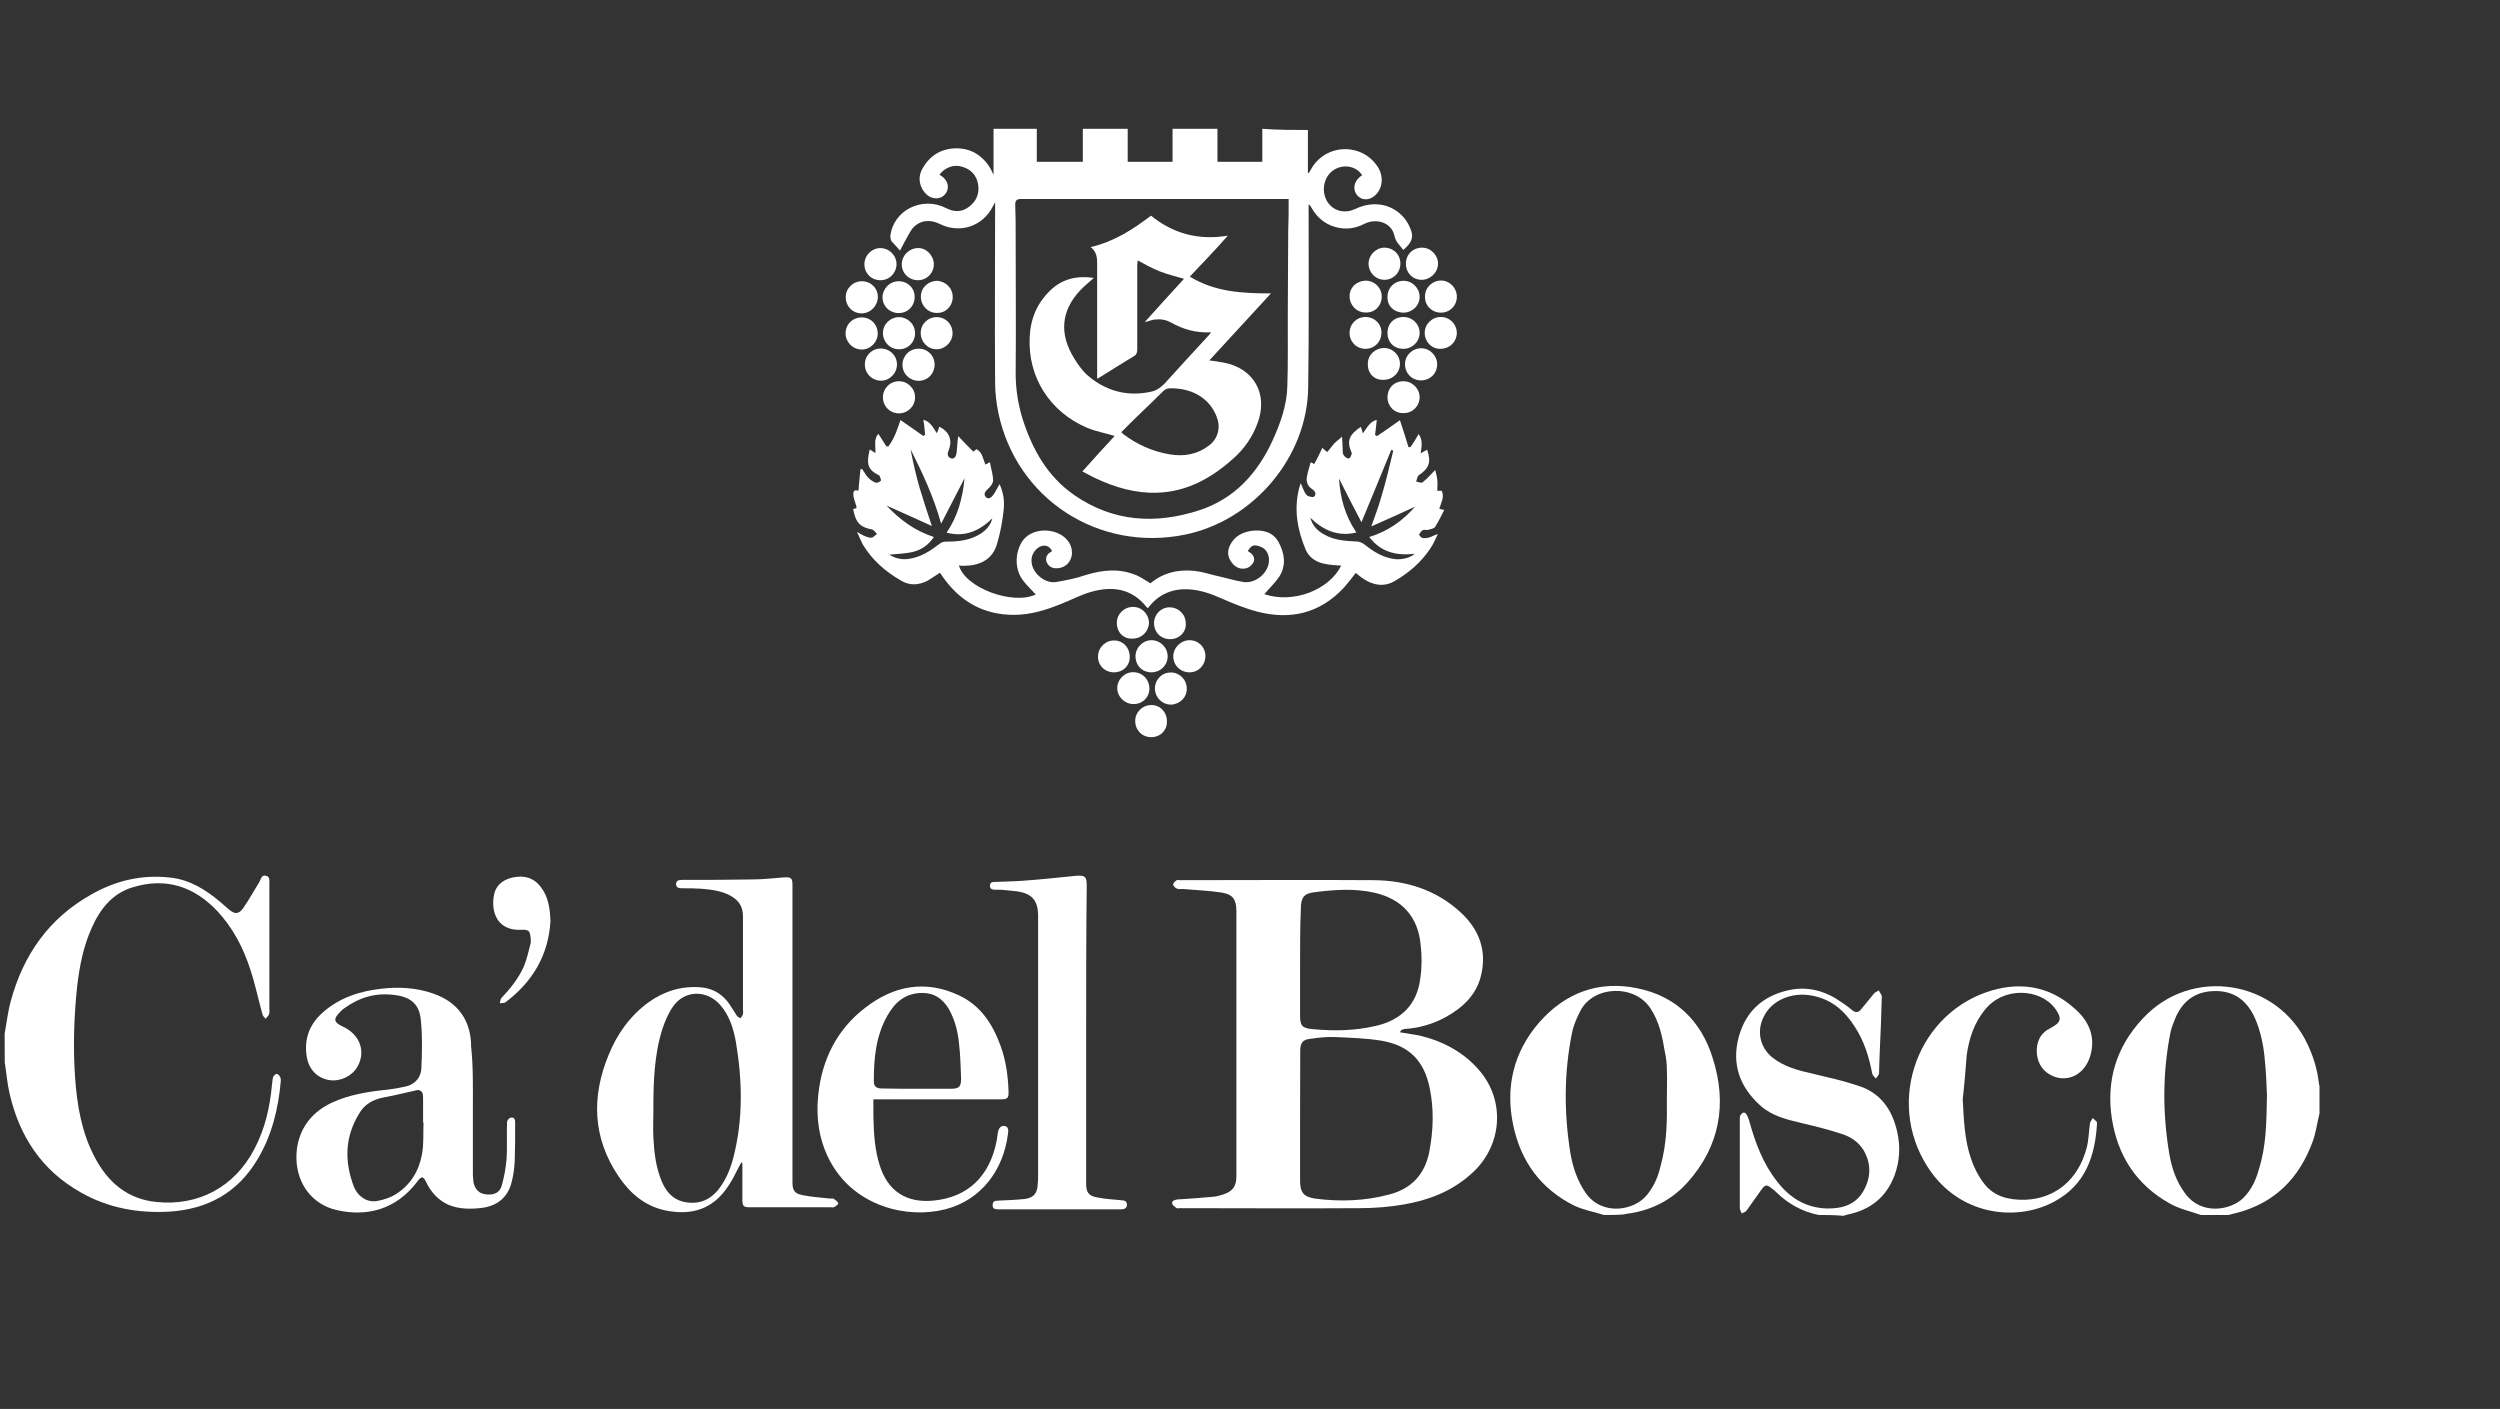 <?xml version="1.0" encoding="utf-8"?>
<!-- Generator: Adobe Illustrator 23.0.6, SVG Export Plug-In . SVG Version: 6.00 Build 0)  -->
<svg version="1.1" id="Layer_1" xmlns="http://www.w3.org/2000/svg" xmlns:xlink="http://www.w3.org/1999/xlink" x="0px" y="0px"
	 viewBox="0 0 1727.2 973.4" style="enable-background:new 0 0 1727.2 973.4;" xml:space="preserve">
<rect x="0" y="0" width="1727.2" height="973.4" fill="#333333" stroke="none"/>
<style type="text/css">
	.st0{fill:#FFFFFF;}
</style>
<g>
	<path class="st0" d="M903.6,89.8c0,9.9,0,19.7,0,29.6c0.3,0,0.3,0,0.5,0.3c0.8-1.2,1.4-2.2,2.2-3.7c10.7-17.5,36.1-17.2,46.3,0.5
		c3.4,6.2,2.5,13.8-2.5,18.4c-4.2,3.9-9.6,3.7-12.7-0.3c-3-3.9-2-9.3,2.5-12.7c0.3-0.3,0.8-0.5,1.2-0.8c-5.1-8.2-17.8-8.2-23.7,0.3
		c-3.9,5.9-3.7,13.8,0.5,19.2c4.5,5.6,11.6,7,18.6,3.7c12.9-6.2,26.5-3.1,34.4,7.3c0.8,1.2,1.4,2,2,3.1c4.2,7.9,3.7,11.9-3.4,18
		c-2.2-3.1-5.4-5.6-6.2-10.2c-2-8.5-12.1-12.1-20.6-7.9c-6.5,3.4-13.3,4.2-20.3,2.2s-12.4-6.5-16.1-12.9c-0.5-0.8-0.8-1.4-1.4-2.2
		c0,0-0.3,0-0.8-0.3c0,1.2,0,2.5,0,3.7c0,40.9,0.3,81.8-0.3,122.4c-0.5,48.3-37.8,92.2-85.2,101.9c-59.8,12.1-116.5-24.8-128.9-84.4
		c-1.4-6.8-2.2-14.1-2.2-21.1c-0.3-39.8,0-79.6,0-119.6c0-1.2,0-2.5,0-4.5c-0.8,1.4-1.2,2-1.4,2.5c-7,14.1-22.8,19.4-36.9,12.4
		c-6.8-3.4-13.8-2.5-18.6,2.9c-1.2,1.4-2,3.1-2.9,4.5c-2,3.4-3.7,7-5.9,11c-2.5-2.9-4.2-4.5-5.9-6.5c-0.5-0.8-0.8-2.2-0.8-3.4
		c2-18,22-27.9,38.6-19.4c5.6,2.9,11,2.9,16.1-1.2c5.1-4,7-9.3,5.9-15.5c-1.1-6.2-5.1-10.3-11.3-12c-5.6-1.7-11.9,0.8-15.3,5.6
		c0.3,0.3,0.5,0.5,1.2,0.8c4.8,3.1,5.9,8.5,2.9,12.4c-3,3.9-8.5,4.2-12.7,0.8c-5.1-4.5-6.8-11.6-3.4-17.8c4.8-9,12.7-14.1,22.8-14.4
		c10.7-0.3,18.9,4.8,24.3,13.8c0.5,1.2,1.2,2.2,2.2,4.5c0-11.2,0-21.7,0-31.8c9.9,0,19.7,0,29.9,0c0,7.6,0,15.3,0,22.8
		c10.7,0,20.9,0,31.8,0c0-7.6,0-15.3,0-22.8c10.4,0,20.9,0,31,0c0,7.6,0,15.3,0,22.8c10.4,0,20.6,0,31,0c0-7.6,0-15.3,0-22.8
		c10.4,0,20.9,0,31,0c0,7.6,0,15.3,0,22.8c10.7,0,20.9,0,31,0c0-7.6,0-15.3,0-22.8C883.2,89.8,893.4,89.8,903.6,89.8z M890.3,137.5
		c-2,0-3.1,0-4.5,0c-44.6,0-88.8,0-133.4,0c-15.8,0-31.3,0-47.1,0c-3.1,0-3.9,1.2-3.9,3.9c0.3,7,0.3,14.1,0.3,21.4
		c0,31.6,0.3,63.5,0,95.1c0,11,1.7,21.4,4.8,31.6c6.8,21.1,17.2,39.8,35.9,52.7c26.8,18.4,55.8,20.1,86,10.4
		c24.3-7.9,40.3-25.4,50.8-48.3c5.4-11.9,9.9-24.3,10.2-37.6c0.5-15.8,0.3-31.6,0.3-47.4c0-20.1,0.3-40.1,0.3-59.8
		C890.3,152.5,890.3,145.1,890.3,137.5z"/>
	<path class="st0" d="M3.2,714.1c1.4-7.3,2.2-15,4.2-22.3c8.7-32.2,26.5-57.5,55.8-73.9c16.9-9.6,35-13.8,54.4-11.6
		c13.3,1.4,24.3,8.2,34.4,16.7c2,1.7,3.9,3.4,5.9,5.1c4.2,3.7,7,3.7,10.2-0.8c3.9-5.6,7.3-11.9,11-17.8c1.2-2,1.4-5.1,4.5-4.5
		c3.1,0.5,2.5,3.7,2.5,5.9c0,28.5,0,57,0,85.7c0,1.4,0.3,3.1-0.3,4.2c-0.3,1.2-1.7,2-2.2,3.1c-0.8-0.8-2-2-2.2-2.9
		c-2.9-10.4-5.1-21.1-8.5-31.3c-4.8-15-12.1-28.8-22.8-40.3c-16.3-17.2-35.9-23.4-58.7-16.3c-13.8,4.2-22.3,15-27.9,27.7
		c-5.9,12.9-8.5,26.5-10.2,40.6c-2.2,21.1-2.9,42.3-1.4,63.5c1.4,18.9,4.5,37.6,13.6,54.7c9,17.2,22.6,28.8,42.3,30.8
		c29.3,3.1,54.4-10.4,68-36.7c7.3-13.8,10.7-28.8,12.1-44.2c0.3-1.7,0.3-3.7,0.8-5.4c0.3-0.8,1.7-2.2,2.5-2.2c1.2,0.3,2,1.4,2.5,2.5
		c0.3,0.5,0.3,1.7,0.3,2.5c-1.7,19.2-6.2,37.6-16.1,54.1c-13.8,23.1-34.4,34.4-60.9,36.1c-21.7,1.2-42.3-2.5-61.2-13.3
		c-26.8-15-42.3-38.6-49.1-68c-1.7-7-2.2-14.4-3.4-21.7C3.2,727.6,3.2,720.9,3.2,714.1z"/>
	<path class="st0" d="M1108.1,839.4c-6.8-2.2-14.1-3.4-20.6-6.5c-23.1-11.6-36.7-30.5-42-55.3c-5.6-26.2,0-50.5,17.8-71.1
		c18-20.6,41.2-29.3,68-23.7c26.5,5.4,44,22.6,51.9,48c10.2,31.6,5.1,61.2-17.5,86.3c-11,12.1-24.8,19.2-41.2,21.4
		c-0.8,0-1.7,0.3-2.5,0.5C1117.7,839.4,1112.8,839.4,1108.1,839.4z M1151.6,759.3c0-6.8,0.3-13.6,0-20.3c0-4.2-0.5-8.2-1.4-12.4
		c-1.7-10.4-3.9-20.9-9.9-29.9c-11-16.9-39.2-15.8-48.3,1.4c-2.5,4.8-4.8,9.9-5.9,15.3c-5.6,27.7-5.6,55.3-1.2,83
		c1.7,9.9,4.8,19.4,10.7,27.9c11.2,15.8,33.3,12.4,42.3,1.2c4.8-5.9,7.6-12.4,9.3-19.7C1151.6,790.2,1151.8,774.8,1151.6,759.3z"/>
	<path class="st0" d="M1520.5,839.4c-7-2.5-15-4.2-21.4-7.9c-23.1-12.9-36.1-33-40.1-59c-3.9-26,3.1-49.1,21.1-68.5
		c33.5-36.7,93.4-27.4,114.3,17.8c3.9,8.2,6.5,16.9,7.6,26c0,0.8,0.3,1.7,0.5,2.5c0,6.2,0,12.7,0,18.9c-1.7,6.8-2.5,13.6-4.8,19.7
		c-9,24.5-25.4,41.7-51.4,48.8c-2.2,0.5-4.5,1.2-6.8,1.7C1533.2,839.4,1526.7,839.4,1520.5,839.4z M1566.2,756.4
		c-0.3-5.9-0.5-14.4-1.4-23.1c-0.8-10.4-2.9-21.1-7.3-30.8c-5.4-11.2-13.8-17.8-26.8-17.8s-22,5.9-27.4,17.8
		c-1.4,3.4-2.9,7-3.7,10.4c-5.6,28.2-5.6,56.4-0.8,84.7c1.7,9.6,4.8,18.9,11,27.1c11,15,31.3,11.6,40.1,2.9
		c5.6-5.6,8.7-12.4,10.7-19.7C1565.6,792.3,1565.9,775.9,1566.2,756.4z"/>
	<path class="st0" d="M1256.5,839.4c-11.2-2.2-20.9-7.6-29.1-15.5c-1.2-1.2-2-2-3.4-2.9c-3.4-2.9-4.5-2.5-7,0.8
		c-3.4,4.8-6.8,9.6-10.2,14.4c-0.8,1.2-2.2,1.4-3.4,2.2c-0.5-1.2-1.4-2.5-1.4-3.7c0-20.6,0-41.2,0-61.5c0-0.8,0-2,0.3-2.5
		c0.5-0.8,1.4-2,2.2-2c0.5-0.3,2,0.5,2.2,1.4c0.8,1.2,1.2,2.5,1.7,3.9c4.2,15.3,9.6,29.9,19.4,42.3c8.5,11,19.4,18,33.8,18.6
		c10.4,0.3,20.1-2.2,25.7-11.9c5.4-9.3,5.6-18.9,0.3-28.2c-3.4-5.6-8.7-9.3-14.6-11.2c-9.3-3.1-18.6-5.4-27.9-7.6
		c-10.4-2.5-20.6-4.8-28.8-12.1c-14.4-12.9-20.1-28.8-15-47.6c5.1-18.6,18-29.3,36.9-32.7c10.4-1.7,20.3,0.5,29.6,5.9
		c3.9,2.5,7.9,5.1,11.6,8.2c2.5,2.2,4.5,2,6.5-0.5c2.9-3.4,5.6-7,8.5-10.4c0.8-1.2,2.2-1.7,3.7-2.5c0.5,1.4,2,2.9,2,4.2
		c-0.3,12.7-0.8,25.1-1.4,37.8c-0.3,5.1-0.3,9.9-0.5,15c0,1.4-1.4,2.5-2.2,3.9c-0.8-1.2-2.2-2-2.5-3.4c-2.2-11.6-5.6-22.6-12.1-32.5
		c-7-11-16.1-18.9-29.3-21.4c-14.4-2.9-28.5,3.4-33.8,15c-4.8,9.9-2.2,20.9,6.2,27.7c8.2,6.5,18,9,27.9,11.2
		c10.4,2.5,20.9,4.8,31,8.2c15.8,4.8,24,16.7,27.4,32.2c2.2,9.9,1.7,19.7-1.7,29.3c-5.6,15.5-16.9,24.5-33,27.7
		c-0.8,0.3-1.7,0.5-2.5,0.8C1267.2,839.4,1261.8,839.4,1256.5,839.4z"/>
	<path class="st0" d="M967.3,713.2c4.5,0.8,8.7,1.4,13.3,2.2c16.3,3.9,31,11.6,42,24.8c17.8,21.4,15,52.5-6.5,71.1
		c-13.3,11.9-29.3,18-46.6,20.9c-9.9,1.7-20.1,2.5-30.2,2.5c-41.2,0.3-82.7,0-123.8,0c-0.8,0-2,0.3-2.5,0c-1.2-0.8-2.9-2-3.1-3.1
		c-0.5-2,1.4-2.5,3.4-2.9c8.7-0.5,17.5-1.2,26.2-2c1.7-0.3,3.4-0.8,5.4-1.4c6.8-2.2,9.3-5.6,9.3-12.7c0-60.9,0-122.1,0-183
		c0-7.9-2.2-11.6-9.9-12.9c-9-1.4-18-1.7-27.1-2.5c-1.4,0-3.1,0.3-4.2-0.3c-1.2-0.5-2.5-2-2.5-2.9c0-0.8,1.4-2.2,2.5-2.9
		c0.5-0.3,1.4,0,2.2,0c44.9,0,89.7-0.3,134.2,0c22.6,0.3,43.2,6.8,60.1,22.6c12.4,11.6,17.8,26,13.8,42.9
		c-3.1,13.6-12.7,22.6-24.5,29.1c-8.7,4.8-18.4,7.6-28.2,8.2c-0.8,0-1.7,0.5-2.5,0.8C967.3,712.7,967.3,713,967.3,713.2z
		 M898.2,770.8c0,4.8,0,9.6,0,14.1c0,10.2,0,20.6,0,30.8c0,8.2,2.5,11.2,10.4,12.4c17.2,2.2,34.4,1.7,51.4-2.9
		c15-3.9,24.3-13.8,27.4-29.1c2.9-15,3.4-29.9,0.3-44.6c-3.9-18.9-14.4-29.3-33.3-32.5c-10.2-1.7-20.9-2-31.3-2.5
		c-5.9-0.3-11.9,0.3-17.8,1.2c-5.4,0.5-7,2.9-7,8.5C898.2,740.9,898.2,755.9,898.2,770.8z M898.2,665c0,12.1,0,24.3,0,36.7
		c0,6.8,1.4,8.7,8.5,9.3c14.6,1.4,29.3,1.2,43.7-2.2c17.2-3.9,28.5-14.4,30.8-32.5c1.2-7.6,1.2-15.8,0.3-23.4
		c-1.7-19.4-12.9-31.8-31.8-36.1c-13.6-3.1-27.1-2.2-40.6-0.5c-8.5,0.8-10.4,3.7-10.4,12.4C898.2,640.5,898.2,652.6,898.2,665z"/>
	<path class="st0" d="M622.1,290.2c5.1,3.4,10.4,7.3,15.8,11c0.3-0.3,0.8-0.5,1.2-0.8c-0.3-3.4-0.5-7-1.2-10.4
		c4.8,1.2,6.8,5.4,9.3,9.3c0.8-1.7,1.4-3.1,1.7-4.5c7,3.4,9.3,9.3,6.5,16.3c-0.8,2-1.2,4.2,1.2,5.4c2.5,1.2,3.9-1.2,4.2-3.1
		c0.5-3.7,0.5-7.3,1.2-12.1c3.4,3.7,6.8,7,10.4,10.7c0.5-0.3,1.2-0.8,2.2-1.7c4.2,2.2,4.5,6.8,6.2,10.7c0.8-0.5,1.7-0.8,3.1-1.7
		c0.8,4.5,2.2,8.7,2.2,12.7c0,2-2,4.5-3.7,5.9c-1.7,1.7-3.1,3.4-1.4,5.4c1.7,2,3.9,0.5,5.1-1.2c1.7-2.2,2.9-5.1,4.5-7.6
		c2.5,5.4,3.4,11.2,2.9,16.9c-0.8,7.9-2.2,16.1-4.5,23.7c-3.1,12.1-12.9,15.8-23.4,15.8c-1.2,0-2,0-3.1-0.3
		c4.2,15.5,37.2,27.7,53.1,20.1c-2.9-3.1-5.9-5.9-8.5-9.3c-6.2-7.6-6.2-19.7-0.5-27.9c7.3-10.2,26.5-9,32.5,2.2
		c4.2,8.2-0.8,17.2-9.6,16.9c-3.1,0-5.4-1.7-6.5-4.5c-0.8-2.9,0.3-5.4,3.1-6.8c0.3-0.3,0.5-0.5,0.8-0.5c-2-4.2-6.2-5.1-10.2-2
		c-3.4,2.9-4.5,6.5-3.9,10.4c1.2,7.6,9.6,14.1,16.9,12.9c6.8-1.2,13.8-2.5,20.3-4.8c12.1-3.7,23.7-4.8,35.5,0.3
		c3.1,1.4,5.9,3.4,9.3,5.4c8.7-7.3,19.4-9.9,31-8.5c4.5,0.5,9.3,2,13.8,3.1c6.5,1.4,12.9,3.4,19.4,4.5c9.9,1.4,19.4-8.5,17.5-17.5
		c-0.8-3.7-2.9-6.2-6.8-7.3c-3.7-1.2-5.4-0.3-7.6,3.4c0.5,0.3,1.2,0.8,2,1.4c2.2,1.7,2.9,4.2,2,6.2c-0.8,1.7-2.9,3.7-4.8,4.2
		c-3.9,1.2-7.6-0.3-10.2-3.7c-2.9-3.7-3.4-7.6-1.4-11.9c3.1-6.5,8.7-9.3,15.3-10.2c7.6-0.8,14.4,0.8,18.4,7.9
		c4.2,7.9,5.4,16.1,0.3,24c-2.9,4.2-6.8,7.9-10.2,11.9c20.3,6.8,44.9-3.1,53.1-19.7c-3.9-0.3-8.2-0.5-12.1-1.4
		c-5.6-1.2-10.2-4.5-12.4-9.6c-5.6-13.3-8.2-27.1-4.8-41.5c0.3-1.4,0.8-2.9,1.4-4.5c0.8,2.2,1.7,4.2,2.5,5.9
		c0.5,1.2,1.4,2.2,2.2,2.9c1.4,0.5,3.9,1.2,4.5,0.5c1.7-1.7,0.8-3.7-1.2-5.1c-3.4-2-4.5-5.4-3.7-9c0.5-3.1,1.7-6.2,2.5-9.6
		c1.2,0.5,2,0.8,2.5,1.2c2-3.7,3.7-7,5.6-11.2c1.4,1.4,2.2,2,3.4,2.9c1.7-2,3.1-3.9,4.8-5.9c1.7-1.7,3.7-3.1,5.4-4.8
		c0.3,3.9,0.3,7.3,0.5,10.7c0,1.2,0.5,2.2,1.4,3.1c0.8,0.8,2.5,1.7,3.1,1.2c0.8-0.5,1.4-2,1.7-3.1c0.3-0.3-0.3-1.2-0.5-1.7
		c-2.9-7.3-1.2-11.6,6.8-16.9c0.5,1.4,0.8,2.5,1.4,4.5c2.9-3.9,4.8-8.2,9.6-9.3c-0.3,3.4-0.8,7-1.2,10.4c0.5,0.3,0.8,0.5,1.4,0.8
		c5.4-3.7,10.7-7.3,15.8-11c2,5.9,3.9,12.1,5.9,18.6c0.5,0,0.8,0,1.4,0c2-2.9,3.7-5.6,5.6-9c2.9,3.9,2.2,8.2,1.4,13.3
		c2-1.2,3.1-1.7,4.5-2.5c2.9,8.7,1.4,12.7-5.6,17.5c-1.2,0.8-1.4,2.9-2,4.5c1.4,0.3,3.7,1.2,4.5,0.5c3.1-2.5,5.6-5.4,8.7-8.5
		c0.3,2,1.2,4.2,1.4,6.8c0.3,2.6,0,4.8,0,7.6c1.2,0,2.2,0,3.1,0c2,4.5-0.5,8.2-1.7,12.4c0.8,0.3,1.7,0.5,3.4,0.8
		c-2,3.9-3.9,7.9-6.2,11.6c-0.8,1.4-3.4,1.7-5.1,2.2c-0.8,0.3-2.2-0.3-3.1,0c-1.2,0.5-2.2,1.7-2.9,3.1c-0.3,0.5,1.4,2.2,2.2,2.5
		c1.7,0.3,3.7,0,5.1-0.5c1.7-0.5,3.4-1.7,5.6-2.2c-1.7,3.4-3.1,7-5.4,10.2c-6.2,9.3-14.4,16.3-24,22c-7.9,4.8-15.8,3.1-23.1-2
		c-1.4-1.2-2.9-2.2-4.2-3.4c-2.9,3.7-5.6,7.3-8.7,10.7c-16.3,17.2-36.4,22-59.2,16.1c-8.5-2.2-16.7-5.6-24.5-9
		c-7.6-3.4-15.5-6.2-24-6.5c-11.2-0.3-20.3,3.9-27.1,12.9c-0.3,0-0.5,0-0.8-0.3c-10.4-13.3-24-15-38.9-10.7c-7,2-13.6,5.6-20.3,8.2
		c-10.4,4.2-21.1,7.6-32.7,7.6c-21.1,0-37.2-9.3-49.1-26.2c-0.5-0.8-1.2-1.7-2-2.9c-3.1,2-5.9,3.9-8.7,5.6
		c-6.2,3.1-12.4,3.4-18.4-0.3c-10.7-6.2-19.7-14.1-26-24.5c-1.4-2.5-2.5-5.4-4.2-9c2.5,1.4,4.2,2.5,5.9,3.1c1.4,0.5,3.1,1.2,4.5,0.8
		c1.2-0.3,2.2-1.7,3.4-2.5c-1.2-1.2-2.2-2.9-3.4-3.1c-7.6-1.4-11-4.2-12.7-12.4c0-0.5-0.3-1.2-0.3-1.7c0.8-0.3,1.4-0.5,2.2-0.5
		c0-0.3,0-0.8,0-1.2c-0.5-2.2-1.7-4.8-2-7s-0.5-5.4,3.4-3.9c0.5-5.1,0.8-9.9,1.4-15c0.3,0,0.5,0,1.2,0c1.2,1.7,2.2,3.7,3.7,5.4
		c1.4,1.7,3.4,3.1,5.4,3.9c0.8,0.5,2.9-0.3,3.7-1.2c0.5-0.5-0.3-2.2-0.8-3.4c0-0.3-0.5-0.5-1.2-0.8c-7.3-3.9-7.9-7.9-5.6-17.5
		c1.2,0.8,2.2,1.4,3.9,2.5c0.3-4.8-1.4-9.3,2-13.3c2,3.1,3.9,5.9,5.6,8.7c0.5,0,0.8,0,1.4,0C618.1,302.6,620.1,296.3,622.1,290.2z
		 M650.2,361.8c-5.1-18.6-12.9-35-21.1-51.4c1.7,9,3.7,17.8,6.2,26.5c2.6,8.7,5.4,17.2,8.5,26.5c-10.4-4.8-20.6-9.3-31.3-14.1
		c9.3,9.9,19.7,17.5,32.7,21.7c-3.7,5.4-8.2,8.7-14.1,10.2c-5.6,1.4-11.2,1.4-16.7,2c3.9,2.5,8.5,3.7,13.6,2.9
		c8.2-1.2,14.6-5.4,20.9-10.2c1.2-1.2,3.1-1.7,4.8-1.7c8.5,0,16.3-0.8,23.7-5.4c3.9-2.5,7-5.9,8.2-10.7c-8.7,8.5-18.9,13.3-31.6,9.9
		c7.6-11.2,11-23.4,12.4-37.6C660.7,341.4,655.6,351.4,650.2,361.8z M937.1,367.9c-12.9,3.1-23.1-1.7-31.8-10.2
		c1.4,5.4,4.8,9,9.6,11.6c6.8,3.9,14.4,4.5,22.3,4.8c1.7,0,3.9,0.8,5.4,2c6.5,5.1,12.9,9.3,21.4,10.2c4.8,0.5,11-1.2,13.3-3.7
		c-12.1,1.4-23.1-0.8-31.3-11.6c12.9-3.9,23.1-11.2,31.6-20.9c-9.9,4.5-19.7,9-30.2,13.6c2.2-6.5,4.5-12.1,6.2-18
		c1.7-5.6,3.4-11.6,4.8-17.2c1.4-5.6,2.9-11.6,4.2-17.2c-0.5-0.3-1.2-0.3-1.4-0.5c-6.8,16.7-13.6,33-20.6,50
		c-5.1-9.6-10.2-19.7-15.5-30.2C925.9,344,929.3,356.4,937.1,367.9z"/>
	<path class="st0" d="M512.1,803.2c-0.5,1.2-1.2,2-1.7,3.1c-2.2,4.2-4.2,8.7-7,12.7c-10.4,16.3-25.4,21.1-44,17.2
		c-14.1-3.1-24.3-11.9-32.2-23.7c-17.8-26.5-18.6-54.7-6.8-83.5c5.9-14.6,15-27.4,27.9-36.7c10.7-7.6,22.6-11.2,35.5-10.2
		c8.2,0.5,15,4.5,19.7,11c2,2.9,3.7,5.9,5.6,8.7c0.5,0.8,1.7,1.2,2.5,1.7c0.5-0.8,1.4-1.7,1.7-2.9s0-2.2,0-3.4c0-21.4,0-42.9,0-64.3
		c0-6.8-3.1-11-8.7-14.1c-6.2-3.4-13.3-4.2-20.3-4.8c-4.5-0.3-8.7-0.3-13.3-0.3c-2,0-3.9-0.5-3.9-2.9c0-2.5,2-2.9,4.2-2.9
		c16.1,0,32.2,0,48-0.3c7.3,0,14.6-0.8,22-1.4c5.4-0.3,6.2,0.3,6.2,5.6c0,68.2,0,136.6,0,204.8c0,5.6,1.2,7.9,6.5,9
		c6.5,1.4,12.9,1.7,19.7,2.5c0.8,0,2-0.3,2.5,0.3c1.2,0.8,2.5,1.7,2.9,2.9c0.3,0.5-1.4,2-2.5,2.5c-0.5,0.5-1.7,0.3-2.5,0.3
		c-18.6,0-37.6,0-56.1,0c-4.2,0-5.1-0.8-5.1-5.1c0-7.9,0-15.5,0-23.4c0-1.2,0-2-0.3-3.1C512.6,803.5,512.3,803.5,512.1,803.2z
		 M451.4,766.9c0,6.2-0.3,12.4,0,18.6c0.5,10.7,1.7,21.1,5.9,31c2.9,6.5,7,11.6,14.1,13.6c10.2,2.5,18.6-0.3,25.1-8.5
		c5.1-6.5,8.2-14.1,10.2-22c6.8-26.5,6.2-53.1,1.7-79.8c-1.7-9.3-4.5-18.4-11-25.7c-9.3-10.4-24.5-10.2-32.5,1.4
		c-3.1,4.5-5.6,10.2-7.3,15.5C451.9,729,451.4,747.9,451.4,766.9z"/>
	<path class="st0" d="M326.7,766.3c0,15,0,29.9,0,45.1c0,2,0.3,3.9,0.5,5.9c1.2,4.8,4.2,7.6,9,7.9c5.1,0.5,9-1.2,10.4-5.9
		c1.7-6.2,2.9-12.4,3.4-18.9c0.5-8.2,0-16.7,0.3-25.1c0-1.2,1.4-2.9,2.5-3.1c2-0.5,3.1,0.8,3.1,2.9c0,0.8,0,1.7,0,2.2
		c0,8.5,0,16.7-0.3,25.1c-0.3,4.5-0.8,9.3-2,13.8c-2.5,11-10.2,17.2-21.4,18.4c-7.6,0.8-15,0.8-22.3-2.2c-7-3.1-11.9-8.5-15.3-15.3
		c-2.2-4.8-3.4-4.8-6.5-0.5c-14.4,18.9-34.4,24.3-55.6,19.4c-16.7-3.9-27.1-17.8-27.7-35c-0.5-17.8,8.5-31.8,24.5-39.2
		c12.1-5.6,25.1-7.6,38.4-9c4.8-0.5,9.3-1.4,13.8-2.5c5.6-1.7,9.3-6.2,9.6-11.9c0.5-11,0.8-22.3-0.3-33c-0.8-11.6-7-16.7-18.4-18
		c-12.9-1.7-24.3,1.7-34.7,9.3c-0.8,0.5-1.7,1.4-2.5,2.2c-5.1,5.1-4.8,7.3,1.7,10.4c11.9,5.4,16.1,17.5,9.9,27.9
		c-3.9,6.5-11.9,10.2-19.4,9c-8.2-1.4-14.1-7.3-15.5-16.3c-2-12.4,2.2-22.6,11.2-30.5c11.6-10.2,25.4-14.6,40.3-16.3
		c12.1-1.4,24.3-0.8,36.1,3.4c16.9,5.9,26,18.6,26,36.7C327,737,326.7,751.6,326.7,766.3z M292.6,775.6h-0.3c0-5.6,0-11.2,0-16.9
		c0-1.4,0-3.1-0.8-4.2c-0.5-0.8-2.2-1.7-3.1-1.4c-7.9,1.7-15.5,3.7-23.4,5.1c-7.3,1.4-13.3,4.8-16.9,11.2
		c-9.9,16.1-10.2,33-3.7,50.2c2.9,7.3,9.3,11.2,15.8,10.2c4.8-0.8,9.9-2.5,13.8-5.1c9.6-6.2,15.5-15.8,17.5-27.1
		C292.9,790.6,292.3,782.9,292.6,775.6z"/>
	<path class="st0" d="M750.4,714.4c0,34.4,0,68.9,0,103.2c0,5.9,1.4,8.5,7.3,9.6c5.4,1.2,11.2,1.4,16.7,2c2,0.3,3.9,0,4.2,2.9
		c0,2.9-2,3.4-4.2,3.4c-28.2,0-56.7,0-84.9,0c-2.2,0-3.9-0.5-3.7-3.1c0-2.5,1.7-2.9,3.7-2.9c6.2-0.3,12.7-0.5,18.9-1.2
		c5.6-0.8,8.2-3.9,8.5-9.6c0.3-2.2,0.3-4.8,0.3-7c0-58.4,0-116.8,0-175.2c0-1.7,0-3.1,0-4.8c-0.3-9.6-4.2-14.1-13.8-15.8
		c-3.9-0.5-8.2-0.8-12.1-1.2c-1.2,0-2.2,0-3.4,0c-2,0-4.2-0.3-3.9-2.9c0-2.5,2-2.5,3.9-2.5c6.2-0.3,12.4-0.3,18.6-0.8
		c12.1-0.8,24.5-2.2,36.7-3.4c6.2-0.5,7.6,0.3,7.6,6.5C750.4,645.5,750.4,680,750.4,714.4z"/>
	<path class="st0" d="M603.4,759.5c0,4.2,0,7.9,0,11.6c0.3,11.6,0.8,23.1,4.5,34.4c5.6,17.5,18.4,25.7,36.7,24
		c24-2.2,39.2-16.7,44-41.5c0.3-2,0.5-3.7,0.8-5.6c0.5-2.5,1.7-4.8,4.5-4.5c2.9,0.3,2.9,3.1,2.5,5.4c-3.1,25.1-18.6,45.9-43.4,52.2
		c-27.1,6.8-61.8-2.5-78.4-31.3c-8.5-14.6-11-31-9.3-47.6c2.5-24.5,12.9-45.4,32.5-60.4c19.7-15.3,41.7-19.4,64.8-8.5
		c15,7,23.4,20.1,28.8,35.2c3.7,10.2,5.1,20.9,5.4,31.8c0,3.9-0.8,4.8-5.1,4.8c-27.9,0-55.8,0-83.8,0
		C606.5,759.5,605.1,759.5,603.4,759.5z M633.6,752.2c7.9,0,15.5,0,23.4,0c5.6,0,7-1.4,7-7c-0.3-7.9-0.5-16.1-1.4-24
		c-0.8-8.5-2.9-16.9-7.3-24.5c-4.2-6.8-9.9-10.7-18-10.7c-11.6,0-18.9,6.2-24.3,15.8c-7.9,14.1-9.3,29.3-9.3,45.1
		c0,3.7,1.7,5.1,5.6,5.1C617.2,752.2,625.4,752.2,633.6,752.2z"/>
	<path class="st0" d="M1356,759.5c0.8,14.1,1.2,28.2,5.9,41.5c2,5.9,5.1,11.9,9,16.9c7,9,17.2,11.2,28.2,11
		c21.1-0.8,36.9-14.1,42.6-36.1c1.4-5.4,1.4-11,2.2-16.7c0.3-1.4,1.4-2.5,2-3.7c0.8,1.2,2.9,2.2,2.9,3.4
		c-1.2,22.6-7.9,42.6-29.1,54.1c-24.8,13.8-62.9,10.7-85.2-19.7c-32.5-44.6-12.1-107.2,37.8-124.7c22-7.6,43.2-4.8,60.9,11.2
		c10.2,8.7,15,20.1,10.7,33.5c-3.7,11.6-14.4,17.5-24.8,13.6c-7.3-2.9-11.2-8.5-11.9-16.1c-0.5-7.9,2.5-14.1,9.6-17.5
		c7-3.7,8.2-6.5,2.9-13.6c-10.2-13.6-35.5-15.3-48.5,1.2c-7.3,9-10.7,19.4-12.4,30.8C1358,738.7,1357.2,749.1,1356,759.5z"/>
	<path class="st0" d="M380.3,636.5c-1.4,23.4-12.4,42-31.3,56.1c-0.8,0.5-2.2,0.3-3.7,0.5c0.3-1.2,0.5-2.9,1.2-3.7
		c6.2-6.5,11.6-13.3,15.3-21.4c2.2-5.1,3.4-11,4.8-16.3c0.3-1.2,0-2.5,0-3.7c-0.5-5.1-1.4-5.9-7-5.6c-15,0.5-20.1-10.7-18.6-22.3
		c0.8-7.6,5.6-12.1,12.9-13.8c7.6-1.7,14.6-0.3,19.7,6.5C378.9,619.6,380,627.8,380.3,636.5z"/>
	<path class="st0" d="M632.2,274.4c0,6.2-4.8,11-11,11.2c-6.2,0-11.2-4.8-11.2-11c0-6.2,4.8-11.2,11-11.2
		C627.1,263.3,632.2,268.4,632.2,274.4z"/>
	<path class="st0" d="M595.3,216.5c-6.2,0-11-4.8-11-11.2c0-6.2,5.1-11,11.2-11c6.2,0,11,4.8,11,11
		C606.3,211.4,601.4,216.5,595.3,216.5z"/>
	<path class="st0" d="M620.9,194.3c6.2,0,11.2,4.8,11,11c0,6.2-4.8,11-11,11s-11.2-4.8-11.2-11C609.9,199.3,614.7,194.3,620.9,194.3
		z"/>
	<path class="st0" d="M794.1,475.7c0,6.2-5.1,11-11.2,10.7c-5.9,0-11-5.1-11-11c0-6.2,5.4-11.2,11.2-11
		C789.3,464.5,794.1,469.5,794.1,475.7z"/>
	<path class="st0" d="M608.2,193.6c-6.2,0-11-4.8-11-11s5.1-11.2,11-11.2c6.2,0,11.2,5.1,11.2,11.2
		C619.2,188.8,614.5,193.6,608.2,193.6z"/>
	<path class="st0" d="M971.3,182.1c0-6.2,4.8-11,11.2-11c5.9,0,11,5.1,11,11c0,6.2-5.4,11.2-11.2,11.2
		C976.1,193.4,971.3,188.6,971.3,182.1z"/>
	<path class="st0" d="M623.5,252.1c0-6.2,4.8-11.2,11.2-11.2c6.2,0,11,4.8,11,11s-4.8,11.2-11,11.2S623.5,258.2,623.5,252.1z"/>
	<path class="st0" d="M632.2,230.3c0,6.2-5.1,11.2-11.2,11c-6.2,0-11-5.1-11-11.2c0-6.2,5.1-11,11.2-11
		C627.4,219.3,632.2,224.1,632.2,230.3z"/>
	<path class="st0" d="M645.2,182.4c0,6.2-4.8,11.2-11,11.2s-11.2-4.8-11.2-11c0-5.9,4.8-11,11-11.2
		C639.8,171.1,644.9,176.2,645.2,182.4z"/>
	<path class="st0" d="M597.5,251.8c0-6.2,4.8-11,11-11s11.2,4.8,11.2,11c0,6.2-5.1,11.2-11,11.2C602.6,263,597.5,258.2,597.5,251.8z
		"/>
	<path class="st0" d="M958.6,274.6c0-6.5,4.5-11.2,11-11.2c6.2,0,11.2,5.1,11.2,11c0,6.2-5.1,11.2-11.2,11
		C963.3,285.6,958.6,280.5,958.6,274.6z"/>
	<path class="st0" d="M795.5,464.5c-6.5,0-11-4.8-11-11.2c0-5.9,5.1-11,11-11c6.2,0,11.2,5.1,11.2,11.2S801.7,464.5,795.5,464.5z"/>
	<path class="st0" d="M584.2,230.3c0-6.2,4.8-11,11.2-11c6.2,0,11,4.8,11,11.2c0,5.9-5.1,11-11,11
		C589,241.4,584.2,236.3,584.2,230.3z"/>
	<path class="st0" d="M945,251.4c0-6.2,4.8-10.7,11-11c6.2,0,11.2,4.8,11.2,11s-5.1,11-11.2,11C949.5,262.8,944.8,258,945,251.4z"/>
	<path class="st0" d="M795.3,509.3c-6.2,0-11-4.8-11-11.2c0-6.2,5.1-11,11.2-11c6.2,0,10.7,5.1,10.7,11
		C806.5,504.5,801.7,509.3,795.3,509.3z"/>
	<path class="st0" d="M943.4,241c-6.2,0-11-4.8-11-11s4.8-11,11-11s11.2,4.8,11,11C954.3,236.3,949.5,241,943.4,241z"/>
	<path class="st0" d="M821.8,464.5c-6.2,0-11.2-4.8-11.2-11s5.4-11.2,11.2-11.2c6.2,0,11,4.8,11,11
		C832.7,459.6,828,464.5,821.8,464.5z"/>
	<path class="st0" d="M958.6,205c0-6.2,4.8-11,11.2-11c5.9,0,11,5.1,11,11c0,6.2-5.1,11-11.2,11C963.1,215.9,958.3,211.4,958.6,205z
		"/>
	<path class="st0" d="M995,241c-6.2,0-10.7-5.1-10.7-11c0-6.2,5.1-11,11.2-11c6.2,0,11,5.1,11,11.2C1006.2,236.5,1001.4,241,995,241
		z"/>
	<path class="st0" d="M769.6,464.5c-6.2,0-11.2-4.8-11-11c0-6.2,5.4-11.2,11.2-11c6.2,0,10.7,5.1,10.7,11
		C780.8,459.6,776.1,464.5,769.6,464.5z"/>
	<path class="st0" d="M809.1,486.8c-6.2,0-11-4.8-11.2-11c0-6.2,4.8-11.2,11-11.2c5.9,0,11,4.8,11,11
		C820.1,481.7,815.3,486.5,809.1,486.8z"/>
	<path class="st0" d="M1006.5,205c0,6.2-4.8,11-11,11s-11.2-4.8-11-11.2c0-6.2,5.1-11,11.2-11C1001.7,193.9,1006.5,199,1006.5,205z"
		/>
	<path class="st0" d="M956.3,171.1c6.5,0,11.2,4.8,11.2,11s-4.8,11.2-11,11.2s-11-5.1-11-11.2C945.6,176.2,950.4,171.3,956.3,171.1z
		"/>
	<path class="st0" d="M771.6,430.3c0-6.2,5.1-11,11.2-11c6.2,0,11,5.1,11,11.2c-0.3,5.9-5.1,10.7-11.2,10.7
		C776.1,441.6,771.6,436.8,771.6,430.3z"/>
	<path class="st0" d="M808.5,441.6c-6.5,0-11.2-4.8-11.2-11s4.8-11,10.7-11c6.2,0,11.2,4.8,11.2,11
		C819.8,436.5,814.7,441.6,808.5,441.6z"/>
	<path class="st0" d="M981.7,262.8c-6.2,0-11-4.8-11-11.2c0-6.2,5.1-11,11.2-11c5.9,0,11,5.1,11,11C993,258,988,262.8,981.7,262.8z"
		/>
	<path class="st0" d="M647.1,219.1c6.2,0,11,4.8,11,11.2c0,5.9-5.1,11-11,11c-6.2,0-11-5.1-11-11.2
		C636.1,223.9,641,219.1,647.1,219.1z"/>
	<path class="st0" d="M943.9,193.9c6.2,0.3,11,5.4,10.7,11.6s-5.1,10.7-11.2,10.4c-6.2,0-11-5.1-11-11.2
		C932.4,198.5,937.4,193.9,943.9,193.9z"/>
	<path class="st0" d="M969.6,241c-6.5,0-11-4.5-11-11s4.5-11,11.2-11c5.9,0,11,4.8,11,11C980.8,236,975.8,241,969.6,241z"/>
	<path class="st0" d="M658.2,205.2c0,6.2-4.8,11.2-11,11c-6.2,0-11-5.1-11-11.2c0-6.2,4.8-10.7,11-11
		C653.4,194.3,658.2,199,658.2,205.2z"/>
	<path class="st0" d="M822,191.1c17.5,10.7,36.4,11.6,56.1,11.6c-14.4,15.5-28.2,30.8-42.6,46.3c3.4,0.5,6.5,0.8,9.3,1.4
		c21.4,3.7,31.6,21.7,24,42c-3.4,9.3-9,17.5-16.3,24c-15,13.6-32.2,23.4-53.1,24c-15,0.5-29.1-3.7-42.3-9.9
		c-3.1-1.4-5.9-3.1-9.3-4.8c7.6-8.5,15-16.7,22.3-24.5c-6.5-2-12.9-3.1-18.9-5.6c-26-11-41.2-35.2-39.8-62.6
		c0.5-12.7,5.1-23.7,14.4-32.5c8.2-7.9,18.4-10.2,29.9-8.5c-2.5,2.2-4.8,4.2-7,6.2c-14.4,13.6-17.5,29.6-8.2,46.6
		c2.9,5.1,6.2,10.2,10.4,14.1c12.7,11.2,27.9,15.5,44.9,11.6c3.4-0.8,6.2-2.9,8.7-5.4c9.9-11,20.1-22,30.2-33c0.5-0.5,1.2-1.4,2-2.5
		c-10.4,0.5-19.2-2-27.7-6.8c-3.7-2-7.3-2.5-11.6-2c-2,0.3-3.9,1.2-6.5,1.7c4.8-5.4,9.3-10.2,13.8-15.3c4.5-4.8,9-9.9,13.3-14.6
		c-5.6-1.7-11.2-2.9-16.7-5.1c-5.1-2-10.2-4.8-15.3-7.6c0,1.2-0.3,2.2-0.3,3.4c0,19.4,0,38.9,0,58.1c0,2.2-0.5,3.7-2.5,4.8
		c-7.6,4.5-15,9.3-22.3,13.8c-0.8,0.5-1.4,0.8-2.9,1.7c0-1.7,0-2.9,0-3.9c0-25.4,0-50.5,0-75.9c0-4.2-0.5-8.2-4.5-11.2
		c16.1-3.7,29.1-12.1,41.7-21.7c15.3,12.4,32.7,17.2,53.1,13.8C839.8,172.5,831.1,181.5,822,191.1z M774.7,298.6
		c0.5,0.5,0.8,0.8,1.2,1.2c9.6,7.3,20.3,12.1,32.2,14.1c10.2,1.7,19.4,0,27.7-6.5c5.9-4.8,7.6-12.4,4.8-19.4
		c-4.8-12.7-16.9-20.1-32.5-19.7c-1.7,0-3.4,0.8-4.5,2c-4.5,4.2-8.7,8.7-13.3,12.9C785.1,288.2,780,293.2,774.7,298.6z"/>
</g>
</svg>
